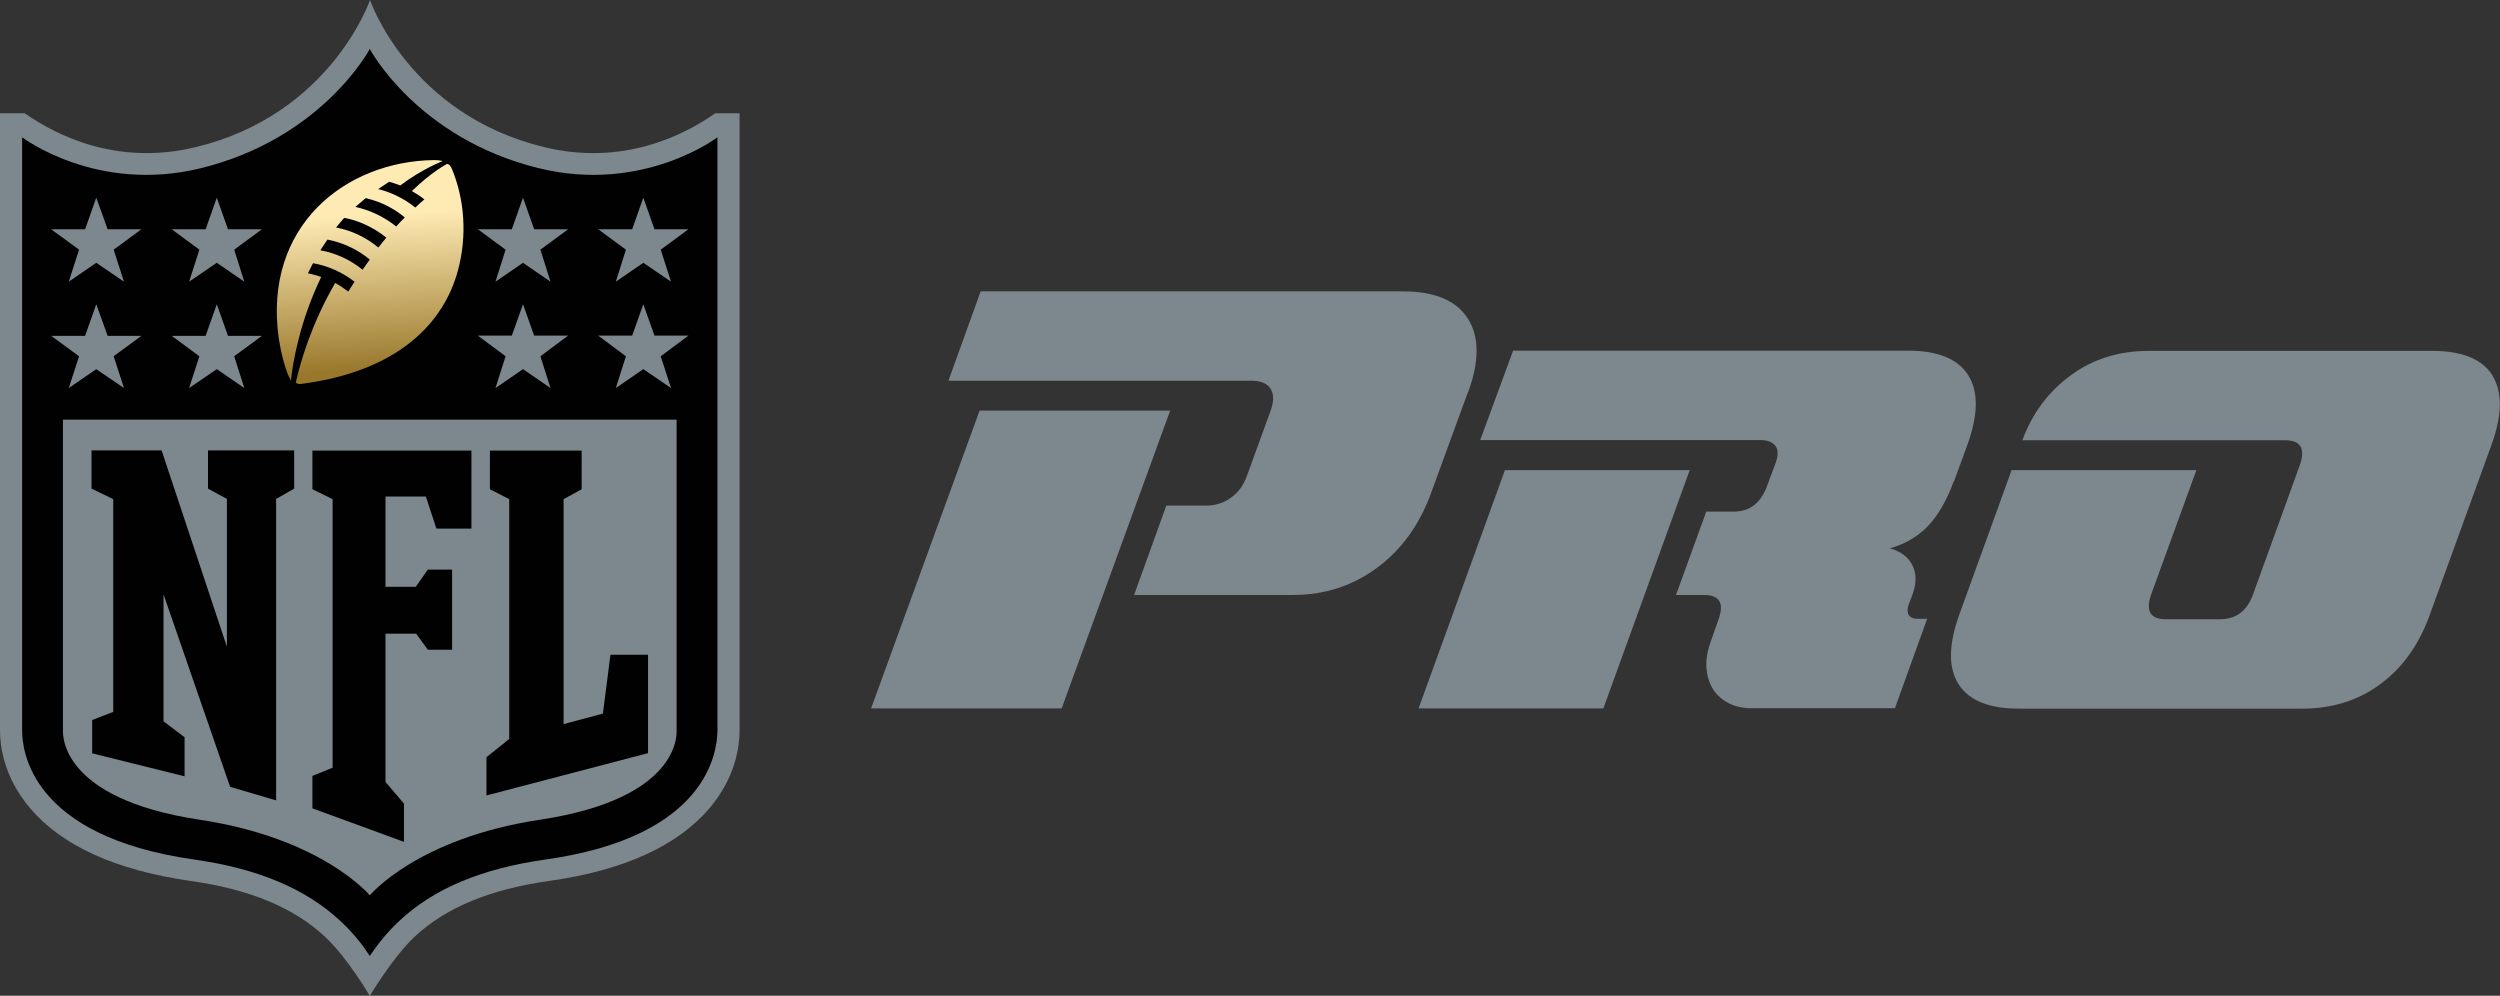 <?xml version="1.0" encoding="UTF-8"?>
<svg id="Layer_2" xmlns="http://www.w3.org/2000/svg" xmlns:xlink="http://www.w3.org/1999/xlink" viewBox="0 0 116.35 46.34">
  <rect x="0" y="0" width="116.35" height="46.34" fill="#333333" stroke="none"/>
  <defs>
    <style>
      .cls-1 {
        fill: #010101;
      }

      .cls-2 {
        fill: url(#linear-gradient);
      }

      .cls-3 {
        fill: #7c878e;
      }
    </style>
    <linearGradient id="linear-gradient" x1="17.06" y1="10.02" x2="17.49" y2="17.2" gradientUnits="userSpaceOnUse">
      <stop offset="0" stop-color="#feeab3"/>
      <stop offset="1" stop-color="#99782c"/>
    </linearGradient>
  </defs>
  <g id="type_x2F_logos">
    <g>
      <polygon class="cls-3" points="54.46 19.11 49.41 32.97 40.54 32.97 45.59 19.11 54.46 19.11"/>
      <path class="cls-3" d="M68.32,18.27c.54-1.46.53-2.61-.01-3.45-.54-.84-1.55-1.26-3.01-1.26h-19.66l-1.5,4.16h14.12c.42,0,.72.13.87.37.16.25.16.59.01,1.01l-1.11,3.05c-.15.43-.39.76-.74,1.01-.34.25-.73.37-1.15.37h-1.86l-1.5,4.16h7.4c1.46,0,2.76-.42,3.9-1.26,1.14-.84,1.97-1.99,2.51-3.45l1.72-4.71Z"/>
      <polygon class="cls-3" points="70.04 21.88 66.02 32.97 74.62 32.97 78.64 21.88 70.04 21.88"/>
      <path class="cls-3" d="M90.93,22.43l.64-1.75c.5-1.39.51-2.46.03-3.22-.48-.76-1.42-1.14-2.8-1.14h-18.38l-1.53,4.16h13.03c.35,0,.59.1.72.29.13.19.12.48-.03.85l-.39,1.05c-.3.76-.8,1.14-1.53,1.14h-1.28l-1.41,3.88h1.3c.72,0,.95.37.69,1.11l-.39,1.11c-.15.43-.21.82-.18,1.19.03.37.13.69.3.97.18.28.42.49.72.65s.67.24,1.09.24h6.66l1.5-4.16h-.44c-.2,0-.34-.06-.42-.18-.07-.12-.07-.28,0-.49l.17-.44c.2-.54.2-1,0-1.39-.2-.39-.56-.65-1.05-.78.68-.19,1.27-.52,1.75-1.01.48-.49.89-1.19,1.22-2.09Z"/>
      <path class="cls-3" d="M116,17.47c-.48-.76-1.42-1.14-2.8-1.14h-13.2c-1.39,0-2.6.38-3.63,1.14-1.04.76-1.79,1.77-2.25,3.02h12.23c.72,0,.95.38.69,1.14l-2.19,6.05c-.28.76-.79,1.14-1.53,1.14h-2.52c-.72,0-.95-.38-.69-1.14l2.11-5.8h-8.6l-2.44,6.74c-.5,1.39-.51,2.46-.03,3.22.48.76,1.42,1.14,2.8,1.14h13.2c1.39,0,2.6-.38,3.63-1.14,1.03-.76,1.8-1.83,2.3-3.22l2.88-7.93c.5-1.39.51-2.46.03-3.22Z"/>
      <g>
        <g>
          <path class="cls-3" d="M33.29,5.27c-1.48,1.04-4.31,2.46-7.95,1.58-6.31-1.52-8.12-6.85-8.12-6.85,0,0-1.81,5.33-8.12,6.85-3.64.88-6.47-.54-7.95-1.58H0v28.73c0,.73.18,2.16,1.38,3.59,1.49,1.77,4,2.91,7.49,3.41,2.77.39,4.82,1.25,6.27,2.61,1.06,1,2.07,2.74,2.07,2.74,0,0,1.05-1.77,2.07-2.74,1.45-1.36,3.5-2.22,6.27-2.61,3.48-.49,6-1.64,7.49-3.41,1.2-1.43,1.38-2.86,1.38-3.59V5.27h-1.14Z"/>
          <path class="cls-1" d="M33.39,6.39s-3.45,2.63-8.31,1.44c-5.67-1.39-7.87-5.55-7.87-5.55,0,0-2.2,4.16-7.87,5.55-4.86,1.19-8.31-1.44-8.31-1.44v27.61c0,.94.4,4.92,7.99,6,2.99.42,5.23,1.37,6.84,2.88.58.54,1.02,1.1,1.35,1.61.34-.51.77-1.06,1.35-1.61,1.61-1.52,3.85-2.46,6.84-2.88,7.58-1.07,7.98-5.06,7.99-6V6.39Z"/>
          <path class="cls-3" d="M17.21,41.67s2.2-2.66,7.92-3.52c6.55-.99,6.36-4,6.36-4.16v-14.46H2.93v14.46c0,.15-.19,3.17,6.36,4.16,5.72.86,7.92,3.52,7.92,3.52Z"/>
          <g>
            <path class="cls-1" d="M10.56,30.1v-6.88s-.88-.48-.88-.48v-1.78h4.01v1.78l-.84.48v14.03l-2.14-.63-3.1-8.96v5.91s.98.74.98.74v1.82l-4.3-1.07v-1.55l.98-.38v-9.9l-1.01-.49v-1.78h3.26l3.04,9.14Z"/>
            <path class="cls-1" d="M17.94,36.39l.86,1.01v1.78l-4.26-1.56v-1.51l.94-.38v-12.5l-.94-.46v-1.8h7.4v3.63h-1.63l-.49-1.49h-1.88v4.2h1.41l.56-.8h1.13v3.73h-1.13l-.54-.75h-1.43v6.91Z"/>
            <path class="cls-1" d="M22.64,37.02v-1.78l1.06-.85v-11.16l-.9-.46v-1.8h4.27v1.8l-.84.46v10.47l1.83-.49.35-2.74h1.75v4.58l-7.52,1.97Z"/>
          </g>
        </g>
        <g>
          <g>
            <polygon class="cls-3" points="5.01 15.63 4.48 14.16 3.96 15.63 2.38 15.63 3.68 16.58 3.2 18.06 4.48 17.18 5.77 18.06 5.29 16.58 6.58 15.63 5.01 15.63"/>
            <polygon class="cls-3" points="10.61 15.63 10.09 14.16 9.57 15.63 7.99 15.63 9.28 16.58 8.8 18.06 10.09 17.18 11.37 18.06 10.9 16.58 12.19 15.63 10.61 15.63"/>
            <polygon class="cls-3" points="4.48 9.2 3.96 10.67 2.38 10.67 3.68 11.62 3.2 13.11 4.48 12.23 5.77 13.11 5.29 11.62 6.58 10.67 5.01 10.67 4.48 9.2"/>
            <polygon class="cls-3" points="10.09 9.2 9.57 10.67 7.99 10.67 9.28 11.62 8.8 13.11 10.09 12.23 11.37 13.11 10.9 11.62 12.19 10.67 10.61 10.67 10.09 9.2"/>
            <polygon class="cls-3" points="30.46 15.62 29.94 14.16 29.42 15.62 27.84 15.62 29.13 16.58 28.66 18.06 29.94 17.18 31.23 18.06 30.75 16.58 32.04 15.62 30.46 15.62"/>
            <polygon class="cls-3" points="24.86 15.62 24.34 14.16 23.82 15.62 22.24 15.62 23.53 16.58 23.06 18.06 24.34 17.18 25.62 18.06 25.15 16.58 26.44 15.62 24.86 15.62"/>
            <polygon class="cls-3" points="28.66 13.11 29.94 12.23 31.23 13.11 30.75 11.62 32.04 10.67 30.46 10.67 29.94 9.2 29.42 10.67 27.84 10.67 29.13 11.62 28.66 13.11"/>
            <polygon class="cls-3" points="24.34 9.2 23.82 10.67 22.24 10.67 23.53 11.62 23.06 13.11 24.34 12.23 25.62 13.11 25.15 11.62 26.44 10.67 24.86 10.67 24.34 9.2"/>
          </g>
          <path class="cls-2" d="M20.77,7.65s-.67.34-1.6,1.24c.21.12.45.28.58.39-.14.12-.29.25-.42.38-.61-.49-1.24-.74-1.73-.86.16-.11.34-.23.51-.34.26.07.52.17.52.17,1.05-.79,1.97-1.13,1.97-1.13,0,0-.11-.05-.39-.05-4.15.05-7.96,3.08-7.24,8.27.08.55.3,1.55.57,1.99.09-.86.42-2.77,1.41-4.82-.34-.12-.62-.17-.62-.17.1-.21.24-.47.24-.47.73.13,1.37.43,1.93.86-.13.21-.22.35-.29.46-.2-.15-.39-.28-.61-.4-1.1,1.89-1.62,3.68-1.83,4.62.01.06.13.09.23.08,4.54-.58,6.67-2.85,7.32-5.31.43-1.61.29-3.3-.28-4.68-.04-.1-.12-.26-.25-.25ZM16.87,12.55c-.59-.48-1.28-.78-1.96-.9,0,0,.21-.33.33-.5.83.16,1.5.54,1.97.93-.12.17-.24.33-.34.48ZM17.61,11.52c-.55-.45-1.21-.79-1.97-.93.12-.15.25-.3.38-.45.58.1,1.32.4,1.96.92-.13.15-.25.31-.37.46ZM18.44,10.54c-.58-.46-1.22-.76-1.9-.91.17-.15.34-.29.48-.41.86.2,1.43.58,1.82.9-.14.14-.28.28-.4.42Z"/>
        </g>
      </g>
    </g>
  </g>
</svg>